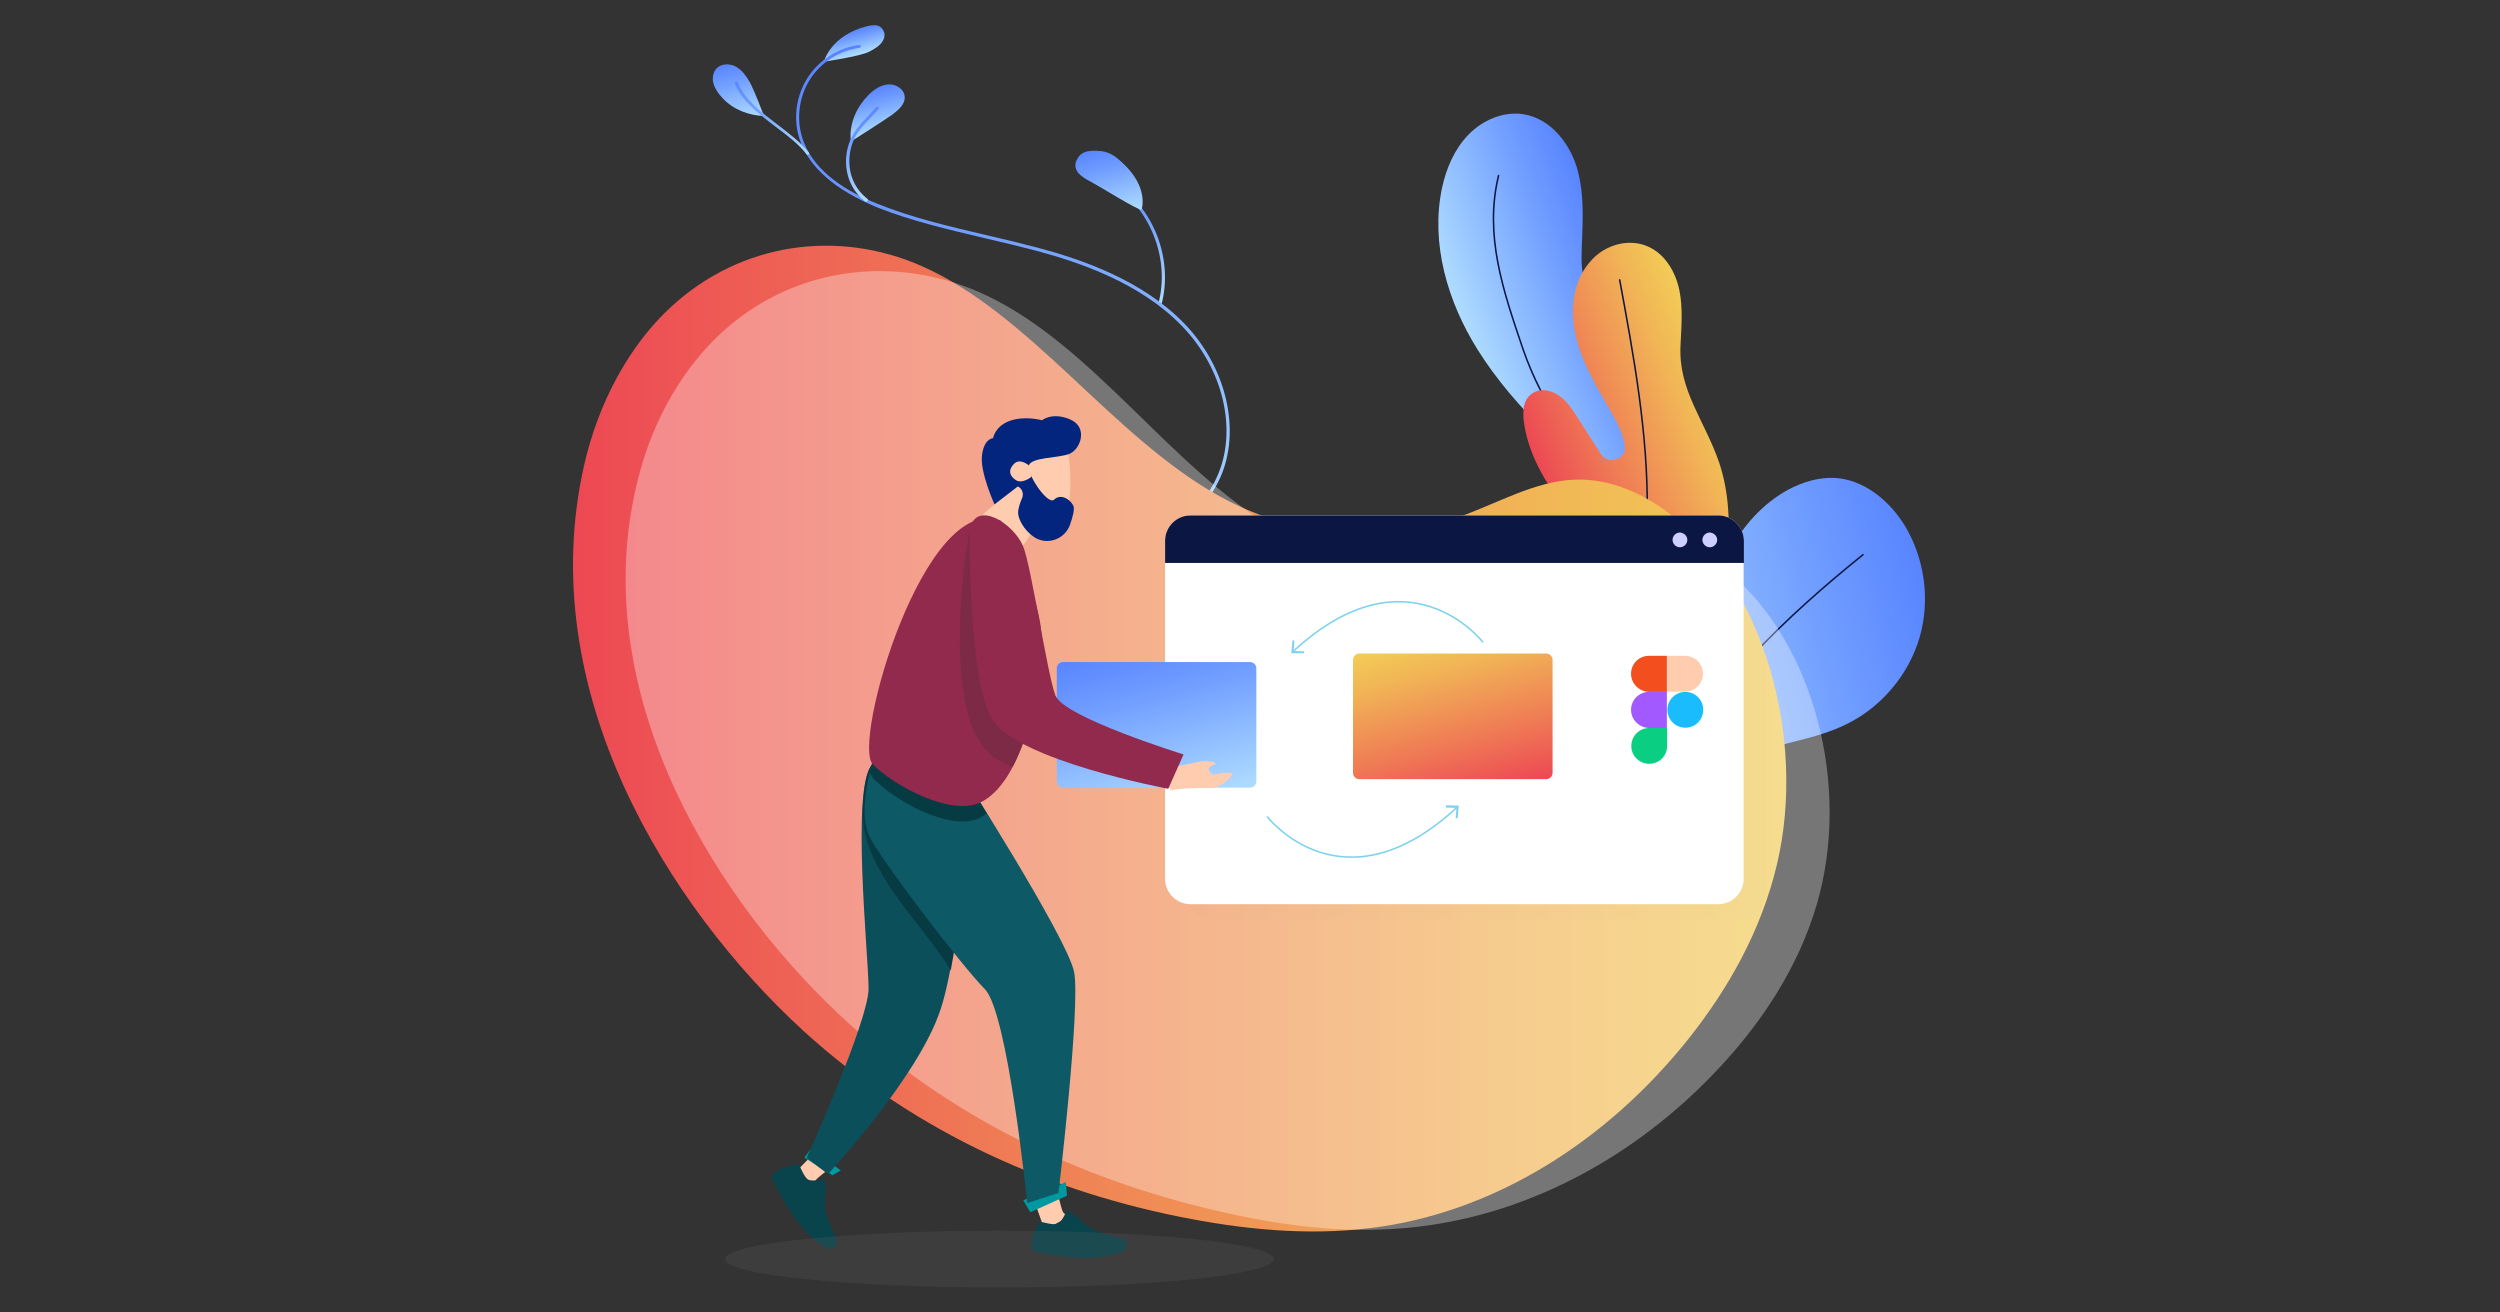 <svg width="1200" height="630" viewBox="0 0 1200 630" fill="none" xmlns="http://www.w3.org/2000/svg">
<rect x="0" y="0" width="1200" height="630" fill="#333333" stroke="none"/>
<g clip-path="url(#clip0)">
<path d="M709.213 167.764C713.716 174.993 718.902 181.949 724.36 188.496C736.232 202.681 749.878 215.502 763.524 227.914C770.62 234.46 793.954 246.872 803.78 247.145C794.364 226.413 784.402 201.726 778.262 179.357C772.394 157.807 758.748 145.259 759.157 122.89C759.157 120.026 759.294 117.161 759.43 114.297C759.84 103.658 760.113 92.883 757.52 82.654C754.245 69.56 744.693 57.011 731.32 54.829C721.767 53.329 711.806 57.557 704.983 64.513C698.16 71.469 694.203 80.744 692.156 90.292C686.561 116.889 694.885 144.849 709.213 167.764Z" fill="url(#paint0_linear)"/>
<path d="M719.311 84.291C712.352 112.934 721.495 139.394 730.91 167.219C740.462 195.043 758.066 220.14 780.991 238.417" stroke="#0B1742" stroke-width="0.75" stroke-miterlimit="10" stroke-linecap="round" stroke-linejoin="round"/>
<path d="M789.042 414.365C796.411 391.587 814.15 372.492 836.393 363.353C852.768 356.67 871.054 355.306 886.747 347.395C903.395 339.075 916.222 323.662 921.407 305.931C926.593 288.063 923.864 268.15 914.311 252.328C906.943 240.325 894.798 230.232 880.742 229.414C873.101 229.005 865.459 231.323 858.636 234.87C852.359 238.28 846.901 242.644 842.124 247.691C831.208 259.421 823.975 274.833 819.472 290.519C815.515 304.704 802.688 328.436 793.818 344.122C788.632 353.26 784.812 359.534 784.812 359.534C779.08 372.082 790.679 400.862 789.042 414.365Z" fill="url(#paint1_linear)"/>
<path d="M894.252 266.24C858.363 295.156 820.155 330.891 800.095 372.491" stroke="#0B1742" stroke-width="0.75" stroke-miterlimit="10" stroke-linecap="round" stroke-linejoin="round"/>
<path d="M797.229 363.353C787.268 311.659 789.178 302.385 780.308 291.882C768.982 278.652 765.707 262.012 754.791 248.509C743.737 235.006 733.776 219.73 731.456 202.544C730.774 197.088 731.047 190.678 736.914 188.086C739.234 186.995 741.963 187.131 744.42 187.95C750.56 189.996 754.108 195.451 757.383 200.634L768.437 217.957C771.985 223.549 780.991 220.412 779.899 213.865V213.728C778.944 208.273 776.351 203.09 773.622 198.316C767.618 187.677 761.068 177.311 757.52 165.581C753.153 151.532 753.699 135.029 764.752 123.981C768.709 120.025 773.758 117.57 779.217 116.752C794.5 114.842 803.507 126.845 806.099 139.257C807.873 147.986 807.055 156.988 806.645 165.854C805.553 187.541 818.381 201.862 825.34 222.458C844.171 279.47 797.229 363.353 797.229 363.353Z" fill="url(#paint2_linear)"/>
<path d="M777.443 134.348C784.266 171.174 791.089 208.41 790.679 245.918C790.543 256.966 793.682 270.06 781.4 304.841" stroke="#0B1742" stroke-width="0.75" stroke-miterlimit="10" stroke-linecap="round" stroke-linejoin="round"/>
<path d="M556.925 146.212C556.788 146.212 556.788 146.212 556.652 146.212C556.242 146.076 556.106 145.803 556.106 145.394C561.564 124.253 552.285 100.383 534 88.517C533.727 88.381 533.59 87.835 533.863 87.562C534.136 87.29 534.545 87.153 534.818 87.426C553.65 99.565 563.202 124.116 557.607 145.803C557.471 145.939 557.334 146.212 556.925 146.212Z" fill="url(#paint3_linear)"/>
<path d="M417.19 24.822C419.783 23.458 422.512 21.957 423.877 19.366C424.559 18.138 424.832 16.638 424.286 15.274C423.331 13.092 421.83 11.182 416.235 12.546C398.496 17.047 395.493 29.595 395.493 29.595C395.493 29.595 412.551 27.14 417.19 24.822Z" fill="url(#paint4_linear)"/>
<path d="M513.667 308.386C513.531 308.386 513.258 308.386 513.121 308.25C512.848 307.977 512.848 307.568 513.121 307.295L561.837 257.647C570.434 248.918 579.168 239.916 584.217 228.732C594.178 206.636 587.219 176.902 567.296 156.443C547.1 135.574 517.897 125.89 497.701 120.435C489.377 118.252 480.917 116.206 472.593 114.297C455.399 110.205 437.523 106.113 420.738 99.43C400.815 91.11 388.398 80.335 383.894 67.105C380.619 57.42 381.984 46.373 387.442 37.643C392.901 28.914 402.18 22.913 412.414 21.549C412.824 21.549 413.097 21.822 413.233 22.094C413.233 22.504 412.96 22.776 412.687 22.913C402.862 24.277 393.856 30.005 388.671 38.325C383.485 46.645 382.121 57.284 385.259 66.695C389.626 79.653 401.771 90.155 421.421 97.93C438.069 104.613 455.808 108.705 473.139 112.797C481.463 114.706 489.923 116.752 498.247 118.934C518.58 124.39 548.055 134.211 568.524 155.352C588.72 176.22 595.816 206.636 585.718 229.277C580.532 240.734 571.253 250.282 563.065 258.602L514.349 308.25C513.94 308.25 513.804 308.386 513.667 308.386Z" fill="url(#paint5_linear)"/>
<path d="M547.918 100.657C545.599 100.657 529.087 90.154 522.673 86.744C520.9 85.79 519.126 84.698 517.761 83.198C516.396 81.698 515.714 79.379 516.533 77.47C517.488 75.151 519.126 72.696 523.629 72.423C531.407 71.877 534.409 74.196 538.503 77.879C551.876 90.018 547.918 100.657 547.918 100.657Z" fill="url(#paint6_linear)"/>
<path d="M428.38 54.965C431.246 52.782 434.521 50.055 434.248 46.372C433.975 42.689 430.018 40.234 426.333 40.507C422.649 40.78 419.51 42.962 416.918 45.554C406.137 56.465 408.457 67.922 408.457 67.922C408.457 67.922 425.242 57.283 428.38 54.965Z" fill="url(#paint7_linear)"/>
<path d="M366.701 55.646C359.468 55.51 351.827 52.509 346.914 47.19C345.004 45.144 343.366 42.961 342.547 40.37C341.729 37.778 342.138 34.641 344.048 32.732C346.368 30.413 350.462 30.413 353.328 32.05C356.193 33.687 358.24 36.551 359.878 39.415C362.061 43.234 366.701 55.646 366.701 55.646Z" fill="url(#paint8_linear)"/>
<path d="M387.715 74.333C387.442 74.333 387.306 74.197 387.169 74.06C383.349 69.15 377.754 64.922 372.295 60.83C364.381 54.829 356.33 48.691 352.782 40.234C352.645 39.825 352.782 39.553 353.191 39.28C353.601 39.143 353.873 39.28 354.146 39.689C357.421 47.873 365.472 53.874 373.114 59.739C378.573 63.967 384.304 68.195 388.261 73.242C388.534 73.515 388.398 73.924 388.125 74.197C387.988 74.197 387.852 74.197 387.715 74.333Z" fill="url(#paint9_linear)"/>
<path d="M415.689 96.839C415.553 96.839 415.417 96.839 415.28 96.702C404.227 88.109 403.954 72.97 410.095 63.558C411.869 60.694 414.188 58.239 416.508 55.92C417.873 54.42 419.237 52.92 420.602 51.419C420.875 51.147 421.284 51.147 421.557 51.283C421.83 51.556 421.83 51.965 421.694 52.238C420.329 53.874 418.964 55.375 417.6 56.739C415.417 59.057 413.097 61.513 411.459 64.104C405.728 73.106 405.864 87.291 416.372 95.475C416.645 95.748 416.781 96.157 416.508 96.43C415.962 96.702 415.826 96.839 415.689 96.839Z" fill="url(#paint10_linear)"/>
<path d="M321.942 147.439C356.057 115.932 402.589 110.204 442.299 127.662C495.109 150.986 534 209.772 585.308 238.142C621.333 258.055 662.681 261.602 700.48 248.099C718.902 241.552 736.778 230.913 755.882 230.231C772.803 229.549 789.451 236.914 803.779 248.371C846.082 281.924 867.233 353.531 853.041 414.5C845.399 447.098 829.024 475.468 809.92 499.337C770.483 548.439 718.219 580.355 663.636 588.675C633.069 593.313 602.229 590.858 571.799 585.129C505.616 572.717 440.389 544.62 385.805 494.972C320.577 435.232 255.896 331.572 280.322 223.548C287.145 193.268 302.019 165.853 321.942 147.439Z" fill="url(#paint11_linear)"/>
<path opacity="0.33" d="M352.509 154.395C387.852 126.298 434.657 123.297 473.548 141.847C525.403 166.534 561.701 224.366 611.781 253.69C646.988 274.286 688.062 279.878 726.407 268.967C745.102 263.647 763.388 254.645 782.492 254.918C799.413 255.191 815.788 262.965 829.707 274.559C870.508 308.521 888.794 377.264 872.009 434.276C863.003 464.829 845.536 490.744 825.476 512.294C784.129 556.759 730.501 584.31 675.644 589.357C644.941 592.221 614.238 588.266 584.08 581.173C518.443 566.033 454.444 536.027 402.044 486.243C339.136 426.775 278.821 325.434 307.75 224.366C315.801 196.132 331.767 170.899 352.509 154.395Z" fill="white"/>
<g opacity="0.32">
<g opacity="0.32">
<g opacity="0.32">
<path opacity="0.55" d="M834.892 441.234H581.487C574.801 441.234 569.343 435.778 569.343 429.095V266.786C569.343 260.102 574.801 254.646 581.487 254.646H834.892C841.579 254.646 847.037 260.102 847.037 266.786V429.095C847.037 435.778 841.579 441.234 834.892 441.234Z" fill="#666666"/>
</g>
</g>
</g>
<path d="M824.794 434.005H571.389C564.703 434.005 559.245 428.55 559.245 421.866V259.557C559.245 252.874 564.703 247.418 571.389 247.418H824.794C831.481 247.418 836.939 252.874 836.939 259.557V421.866C836.939 428.55 831.481 434.005 824.794 434.005Z" fill="white"/>
<path d="M824.794 247.418H571.389C564.703 247.418 559.245 252.874 559.245 259.557V270.196H837.075V259.557C836.939 252.874 831.481 247.418 824.794 247.418Z" fill="#0B1742"/>
<path d="M809.92 259.148C809.92 261.057 808.283 262.694 806.372 262.694C804.462 262.694 802.824 261.057 802.824 259.148C802.824 257.238 804.462 255.602 806.372 255.602C808.283 255.738 809.92 257.238 809.92 259.148Z" fill="#CFCFFF"/>
<path d="M824.248 259.148C824.248 261.057 822.611 262.694 820.7 262.694C818.79 262.694 817.152 261.057 817.152 259.148C817.152 257.238 818.79 255.602 820.7 255.602C822.611 255.738 824.248 257.238 824.248 259.148Z" fill="#CFCFFF"/>
<path d="M791.635 366.625C796.411 366.625 800.232 362.806 800.232 358.032V349.439H791.635C786.859 349.439 783.038 353.258 783.038 358.032C782.901 362.67 786.859 366.625 791.635 366.625Z" fill="#0ACF83"/>
<path d="M782.901 340.71C782.901 335.936 786.722 332.117 791.498 332.117H800.095V349.439H791.498C786.858 349.303 782.901 345.484 782.901 340.71Z" fill="#A259FF"/>
<path d="M782.901 323.388C782.901 318.614 786.722 314.795 791.498 314.795H800.095V332.117H791.498C786.858 331.981 782.901 328.162 782.901 323.388Z" fill="#F24E1E"/>
<path d="M800.231 314.795H808.828C813.604 314.795 817.425 318.614 817.425 323.388C817.425 328.162 813.604 331.981 808.828 331.981H800.231V314.795Z" fill="#FFCCB0"/>
<path d="M817.562 340.71C817.562 345.484 813.741 349.303 808.965 349.303C804.189 349.303 800.368 345.484 800.368 340.71C800.368 335.936 804.189 332.117 808.965 332.117C813.741 332.117 817.562 335.936 817.562 340.71Z" fill="#1ABCFE"/>
<path d="M603.048 375.083V320.798C603.048 319.161 601.683 317.797 600.046 317.797H510.256C508.618 317.797 507.254 319.161 507.254 320.798V375.083C507.254 376.719 508.618 378.083 510.256 378.083H600.046C601.683 378.083 603.048 376.719 603.048 375.083Z" fill="url(#paint12_linear)"/>
<path d="M496.883 577.628L501.386 590.313L512.03 584.584C512.03 584.584 511.484 582.811 510.392 581.993C509.3 581.175 506.162 565.08 506.162 565.08L496.883 577.628Z" fill="#FFCCB0"/>
<path d="M389.353 554.986L381.711 562.761L388.807 570.672C388.807 570.672 390.854 567.944 391.4 566.716C391.946 565.489 398.359 560.851 398.359 560.851L389.353 554.986Z" fill="#FFCCB0"/>
<path d="M370.385 565.49C370.385 565.49 371.34 562.353 374.752 560.989C378.3 559.625 382.666 558.67 383.349 558.943C383.894 559.216 385.941 565.354 388.125 566.308C390.308 567.263 395.357 565.899 395.357 565.899C395.357 565.899 397.267 569.036 396.039 575.447C394.811 581.857 400.679 592.633 401.634 595.088C402.589 597.543 399.041 599.589 399.041 599.589C399.041 599.589 386.214 598.361 370.385 565.49Z" fill="#09434C"/>
<path d="M386.078 555.669L399.587 564.126L403.545 561.807L389.353 551.305L386.078 555.669Z" fill="#0099A0"/>
<path d="M494.563 581.856L512.166 573.945L511.62 567.398L491.151 576.128L494.563 581.856Z" fill="#0099A0"/>
<path d="M397.404 563.58L387.169 555.805C387.169 555.805 416.918 490.063 416.918 474.514C416.918 458.965 408.321 377.265 418.692 366.899C429.062 356.533 428.79 345.076 428.79 345.076L466.452 363.762C466.452 363.762 462.359 451.873 451.442 484.608C440.662 517.342 397.404 563.58 397.404 563.58Z" fill="#0A4F59"/>
<path d="M418.828 366.898C426.743 358.987 428.517 350.395 428.926 346.712C429.335 346.303 429.608 345.894 430.018 345.484L466.725 363.761C466.725 363.761 463.86 426.503 456.354 465.784C441.48 441.233 412.005 416.682 414.188 386.812C414.734 376.991 416.099 369.626 418.828 366.898Z" fill="#073B43"/>
<path d="M458.538 366.08C458.538 366.08 512.439 450.235 515.578 466.602C518.716 482.969 508.072 572.581 508.072 572.581L493.062 577.491C493.062 577.491 483.783 485.97 472.729 474.786C461.676 463.738 421.557 411.09 417.191 401.133C409.958 384.766 422.922 354.35 422.922 354.35L458.538 366.08Z" fill="#0D5965"/>
<path d="M422.785 354.486L458.538 366.216C458.538 366.216 465.088 376.446 473.685 390.494C472.593 391.313 471.365 391.995 470.137 392.677C455.945 399.36 428.926 384.084 418.828 373.309C418.282 372.763 417.873 371.672 417.463 370.444C419.783 361.306 422.785 354.486 422.785 354.486Z" fill="#073B43"/>
<path d="M500.567 211.682C500.567 211.682 509.846 212.909 512.166 216.865C514.35 220.82 515.032 247.826 509.71 250.281C504.388 252.736 489.787 243.598 488.832 232.414C487.876 221.229 500.567 211.682 500.567 211.682Z" fill="#FFCCB0"/>
<path d="M512.166 216.73C509.983 212.774 500.567 211.547 500.567 211.547C500.567 211.547 494.563 216.048 491.151 222.458C492.516 223.413 493.471 223.822 494.017 223.413C495.791 221.64 507.663 222.458 513.258 221.367C512.985 219.185 512.576 217.548 512.166 216.73Z" fill="#FFCCB0"/>
<path d="M467.544 250.555L488.695 232.414L502.341 244.69L491.015 262.012L467.544 250.555Z" fill="#FFCCB0"/>
<path d="M502.341 244.69L488.695 232.414L485.557 235.142L486.239 235.415C487.603 236.097 488.286 237.733 487.876 239.097C486.375 244.144 484.056 255.192 492.516 259.693L502.341 244.69Z" fill="#FFCCB0"/>
<path d="M506.025 239.779C503.16 242.644 493.744 229.004 493.744 224.094C493.744 219.184 508.482 220.139 513.667 217.684C518.853 215.229 522.264 204.999 513.667 201.316C505.07 197.634 500.158 201.725 500.158 201.725C500.158 201.725 491.97 199.407 484.738 201.998C477.505 204.59 476.687 210.318 476.687 210.318C476.687 210.318 472.32 210.455 471.365 218.502C470.273 226.549 477.369 242.098 477.369 242.098L488.559 233.505L488.832 233.642C490.742 234.733 491.424 237.052 490.606 239.098C489.65 241.28 488.695 244.008 488.695 246.19C488.695 248.781 491.151 254.237 496.337 257.784C502.477 261.875 510.938 259.011 513.531 252.055C514.895 248.236 515.987 244.28 515.168 242.644C513.258 239.098 508.891 237.052 506.025 239.779Z" fill="#03257D"/>
<path d="M493.881 223.413C493.881 223.413 489.65 219.73 486.785 222.595C483.919 225.459 484.328 228.187 487.467 230.369C490.606 232.551 495.109 228.869 495.109 228.869L493.881 223.413Z" fill="#FFCCB0"/>
<path d="M480.508 250.009C480.508 250.009 500.021 284.381 500.021 307.704C500.021 331.028 490.606 376.174 470.273 385.313C456.081 391.723 429.062 377.129 418.965 366.899C408.73 356.806 443.8 235.142 480.508 250.009Z" fill="#912A4D"/>
<path d="M486.102 367.991C477.642 365.399 469.591 359.125 465.497 345.622C454.717 309.887 465.497 254.374 465.497 254.374L468.499 249.873L498.657 325.163C496.746 339.211 492.516 355.579 486.102 367.991Z" fill="#7C2A45"/>
<path d="M561.974 379.583C563.338 378.219 578.485 378.219 582.033 378.219C585.718 378.219 592.268 372.081 591.449 371.263C590.494 370.308 582.17 371.809 582.17 371.809C582.17 371.809 577.803 368.944 581.897 367.444C585.991 365.944 580.532 365.262 578.212 365.262C576.029 365.262 559.245 369.217 559.245 369.217L561.974 379.583Z" fill="#FFCCB0"/>
<path d="M465.497 254.237C465.497 254.237 464.405 325.162 476.141 345.075C487.876 364.989 560.746 378.628 560.746 378.628L568.114 362.125C568.114 362.125 510.392 344.257 506.571 333.755C502.614 323.252 494.972 271.286 491.015 262.011C486.239 250.963 468.226 239.779 465.497 254.237Z" fill="#912A4D"/>
<path d="M496.2 600.679C496.2 600.679 494.29 598.087 495.382 594.405C496.473 590.858 498.52 586.767 499.066 586.494C499.612 586.221 505.753 588.403 507.799 587.312C509.846 586.221 511.893 581.447 511.893 581.447C511.893 581.447 515.441 581.856 519.808 586.767C524.174 591.677 536.183 593.723 538.776 594.405C541.368 595.087 540.686 599.315 540.686 599.315C540.686 599.315 531.816 608.453 496.2 600.679Z" fill="#09434C"/>
<path opacity="0.2" d="M479.689 618.002C552.415 618.002 611.372 611.895 611.372 604.362C611.372 596.829 552.415 590.723 479.689 590.723C406.962 590.723 348.006 596.829 348.006 604.362C348.006 611.895 406.962 618.002 479.689 618.002Z" fill="#666666"/>
<path d="M745.238 370.991V316.706C745.238 315.069 743.874 313.705 742.236 313.705H652.446C650.809 313.705 649.444 315.069 649.444 316.706V370.991C649.444 372.627 650.809 373.991 652.446 373.991H742.236C743.737 373.991 745.238 372.627 745.238 370.991Z" fill="url(#paint13_linear)"/>
<path d="M711.67 308.113C711.67 308.113 675.781 261.739 620.651 312.75" stroke="#7BD2EE" stroke-width="0.75" stroke-linecap="round" stroke-linejoin="round"/>
<path d="M620.378 307.432H621.333L620.924 312.478L625.973 312.615V313.569H619.832L620.378 307.432Z" fill="#7BD2EE"/>
<path d="M608.37 392.132C608.37 392.132 644.259 438.506 699.388 387.494" stroke="#7BD2EE" stroke-width="0.75" stroke-linecap="round" stroke-linejoin="round"/>
<path d="M699.661 392.813L698.706 392.677L699.115 387.767L694.066 387.63V386.539L700.207 386.675L699.661 392.813Z" fill="#7BD2EE"/>
</g>
<defs>
<linearGradient id="paint0_linear" x1="708.751" y1="172.555" x2="782.169" y2="143.227" gradientUnits="userSpaceOnUse">
<stop stop-color="#AFDDFF"/>
<stop offset="0.027" stop-color="#ACDAFF"/>
<stop offset="0.686" stop-color="#709DFF"/>
<stop offset="1" stop-color="#5885FF"/>
</linearGradient>
<linearGradient id="paint1_linear" x1="769.203" y1="338.192" x2="928.721" y2="296.67" gradientUnits="userSpaceOnUse">
<stop stop-color="#AFDDFF"/>
<stop offset="0.027" stop-color="#ACDAFF"/>
<stop offset="0.686" stop-color="#709DFF"/>
<stop offset="1" stop-color="#5885FF"/>
</linearGradient>
<linearGradient id="paint2_linear" x1="750.26" y1="254.875" x2="838.663" y2="219.561" gradientUnits="userSpaceOnUse">
<stop stop-color="#ED4854"/>
<stop offset="0.323" stop-color="#EF7755"/>
<stop offset="0.781" stop-color="#F1B456"/>
<stop offset="1" stop-color="#F2CC56"/>
</linearGradient>
<linearGradient id="paint3_linear" x1="557.251" y1="146.02" x2="540.88" y2="85.391" gradientUnits="userSpaceOnUse">
<stop stop-color="#AFDDFF"/>
<stop offset="0.027" stop-color="#ACDAFF"/>
<stop offset="0.686" stop-color="#709DFF"/>
<stop offset="1" stop-color="#5885FF"/>
</linearGradient>
<linearGradient id="paint4_linear" x1="411.169" y1="26.579" x2="407.933" y2="14.596" gradientUnits="userSpaceOnUse">
<stop stop-color="#AFDDFF"/>
<stop offset="0.027" stop-color="#ACDAFF"/>
<stop offset="0.686" stop-color="#709DFF"/>
<stop offset="1" stop-color="#5885FF"/>
</linearGradient>
<linearGradient id="paint5_linear" x1="533.262" y1="302.978" x2="454.105" y2="9.825" gradientUnits="userSpaceOnUse">
<stop stop-color="#AFDDFF"/>
<stop offset="0.027" stop-color="#ACDAFF"/>
<stop offset="0.686" stop-color="#709DFF"/>
<stop offset="1" stop-color="#5885FF"/>
</linearGradient>
<linearGradient id="paint6_linear" x1="536.914" y1="103.528" x2="528.091" y2="70.851" gradientUnits="userSpaceOnUse">
<stop stop-color="#AFDDFF"/>
<stop offset="0.027" stop-color="#ACDAFF"/>
<stop offset="0.686" stop-color="#709DFF"/>
<stop offset="1" stop-color="#5885FF"/>
</linearGradient>
<linearGradient id="paint7_linear" x1="423.386" y1="63.754" x2="417.656" y2="42.532" gradientUnits="userSpaceOnUse">
<stop stop-color="#AFDDFF"/>
<stop offset="0.027" stop-color="#ACDAFF"/>
<stop offset="0.686" stop-color="#709DFF"/>
<stop offset="1" stop-color="#5885FF"/>
</linearGradient>
<linearGradient id="paint8_linear" x1="357.489" y1="57.982" x2="349.996" y2="30.232" gradientUnits="userSpaceOnUse">
<stop stop-color="#AFDDFF"/>
<stop offset="0.027" stop-color="#ACDAFF"/>
<stop offset="0.686" stop-color="#709DFF"/>
<stop offset="1" stop-color="#5885FF"/>
</linearGradient>
<linearGradient id="paint9_linear" x1="376.219" y1="77.267" x2="365.043" y2="35.878" gradientUnits="userSpaceOnUse">
<stop stop-color="#AFDDFF"/>
<stop offset="0.027" stop-color="#ACDAFF"/>
<stop offset="0.686" stop-color="#709DFF"/>
<stop offset="1" stop-color="#5885FF"/>
</linearGradient>
<linearGradient id="paint10_linear" x1="421.728" y1="95.076" x2="410.576" y2="53.777" gradientUnits="userSpaceOnUse">
<stop stop-color="#AFDDFF"/>
<stop offset="0.027" stop-color="#ACDAFF"/>
<stop offset="0.686" stop-color="#709DFF"/>
<stop offset="1" stop-color="#5885FF"/>
</linearGradient>
<linearGradient id="paint11_linear" x1="275" y1="354.42" x2="857.498" y2="354.42" gradientUnits="userSpaceOnUse">
<stop stop-color="#ED4854"/>
<stop offset="0.323" stop-color="#EF7755"/>
<stop offset="0.781" stop-color="#F1B456"/>
<stop offset="1" stop-color="#F2CC56"/>
</linearGradient>
<linearGradient id="paint12_linear" x1="565.804" y1="387.46" x2="544.466" y2="308.424" gradientUnits="userSpaceOnUse">
<stop stop-color="#AFDDFF"/>
<stop offset="0.027" stop-color="#ACDAFF"/>
<stop offset="0.686" stop-color="#709DFF"/>
<stop offset="1" stop-color="#5885FF"/>
</linearGradient>
<linearGradient id="paint13_linear" x1="707.939" y1="383.389" x2="686.601" y2="304.353" gradientUnits="userSpaceOnUse">
<stop stop-color="#ED4854"/>
<stop offset="0.323" stop-color="#EF7755"/>
<stop offset="0.781" stop-color="#F1B456"/>
<stop offset="1" stop-color="#F2CC56"/>
</linearGradient>
<clipPath id="clip0">
<rect width="649" height="606" fill="white" transform="translate(275 12)"/>
</clipPath>
</defs>
</svg>
